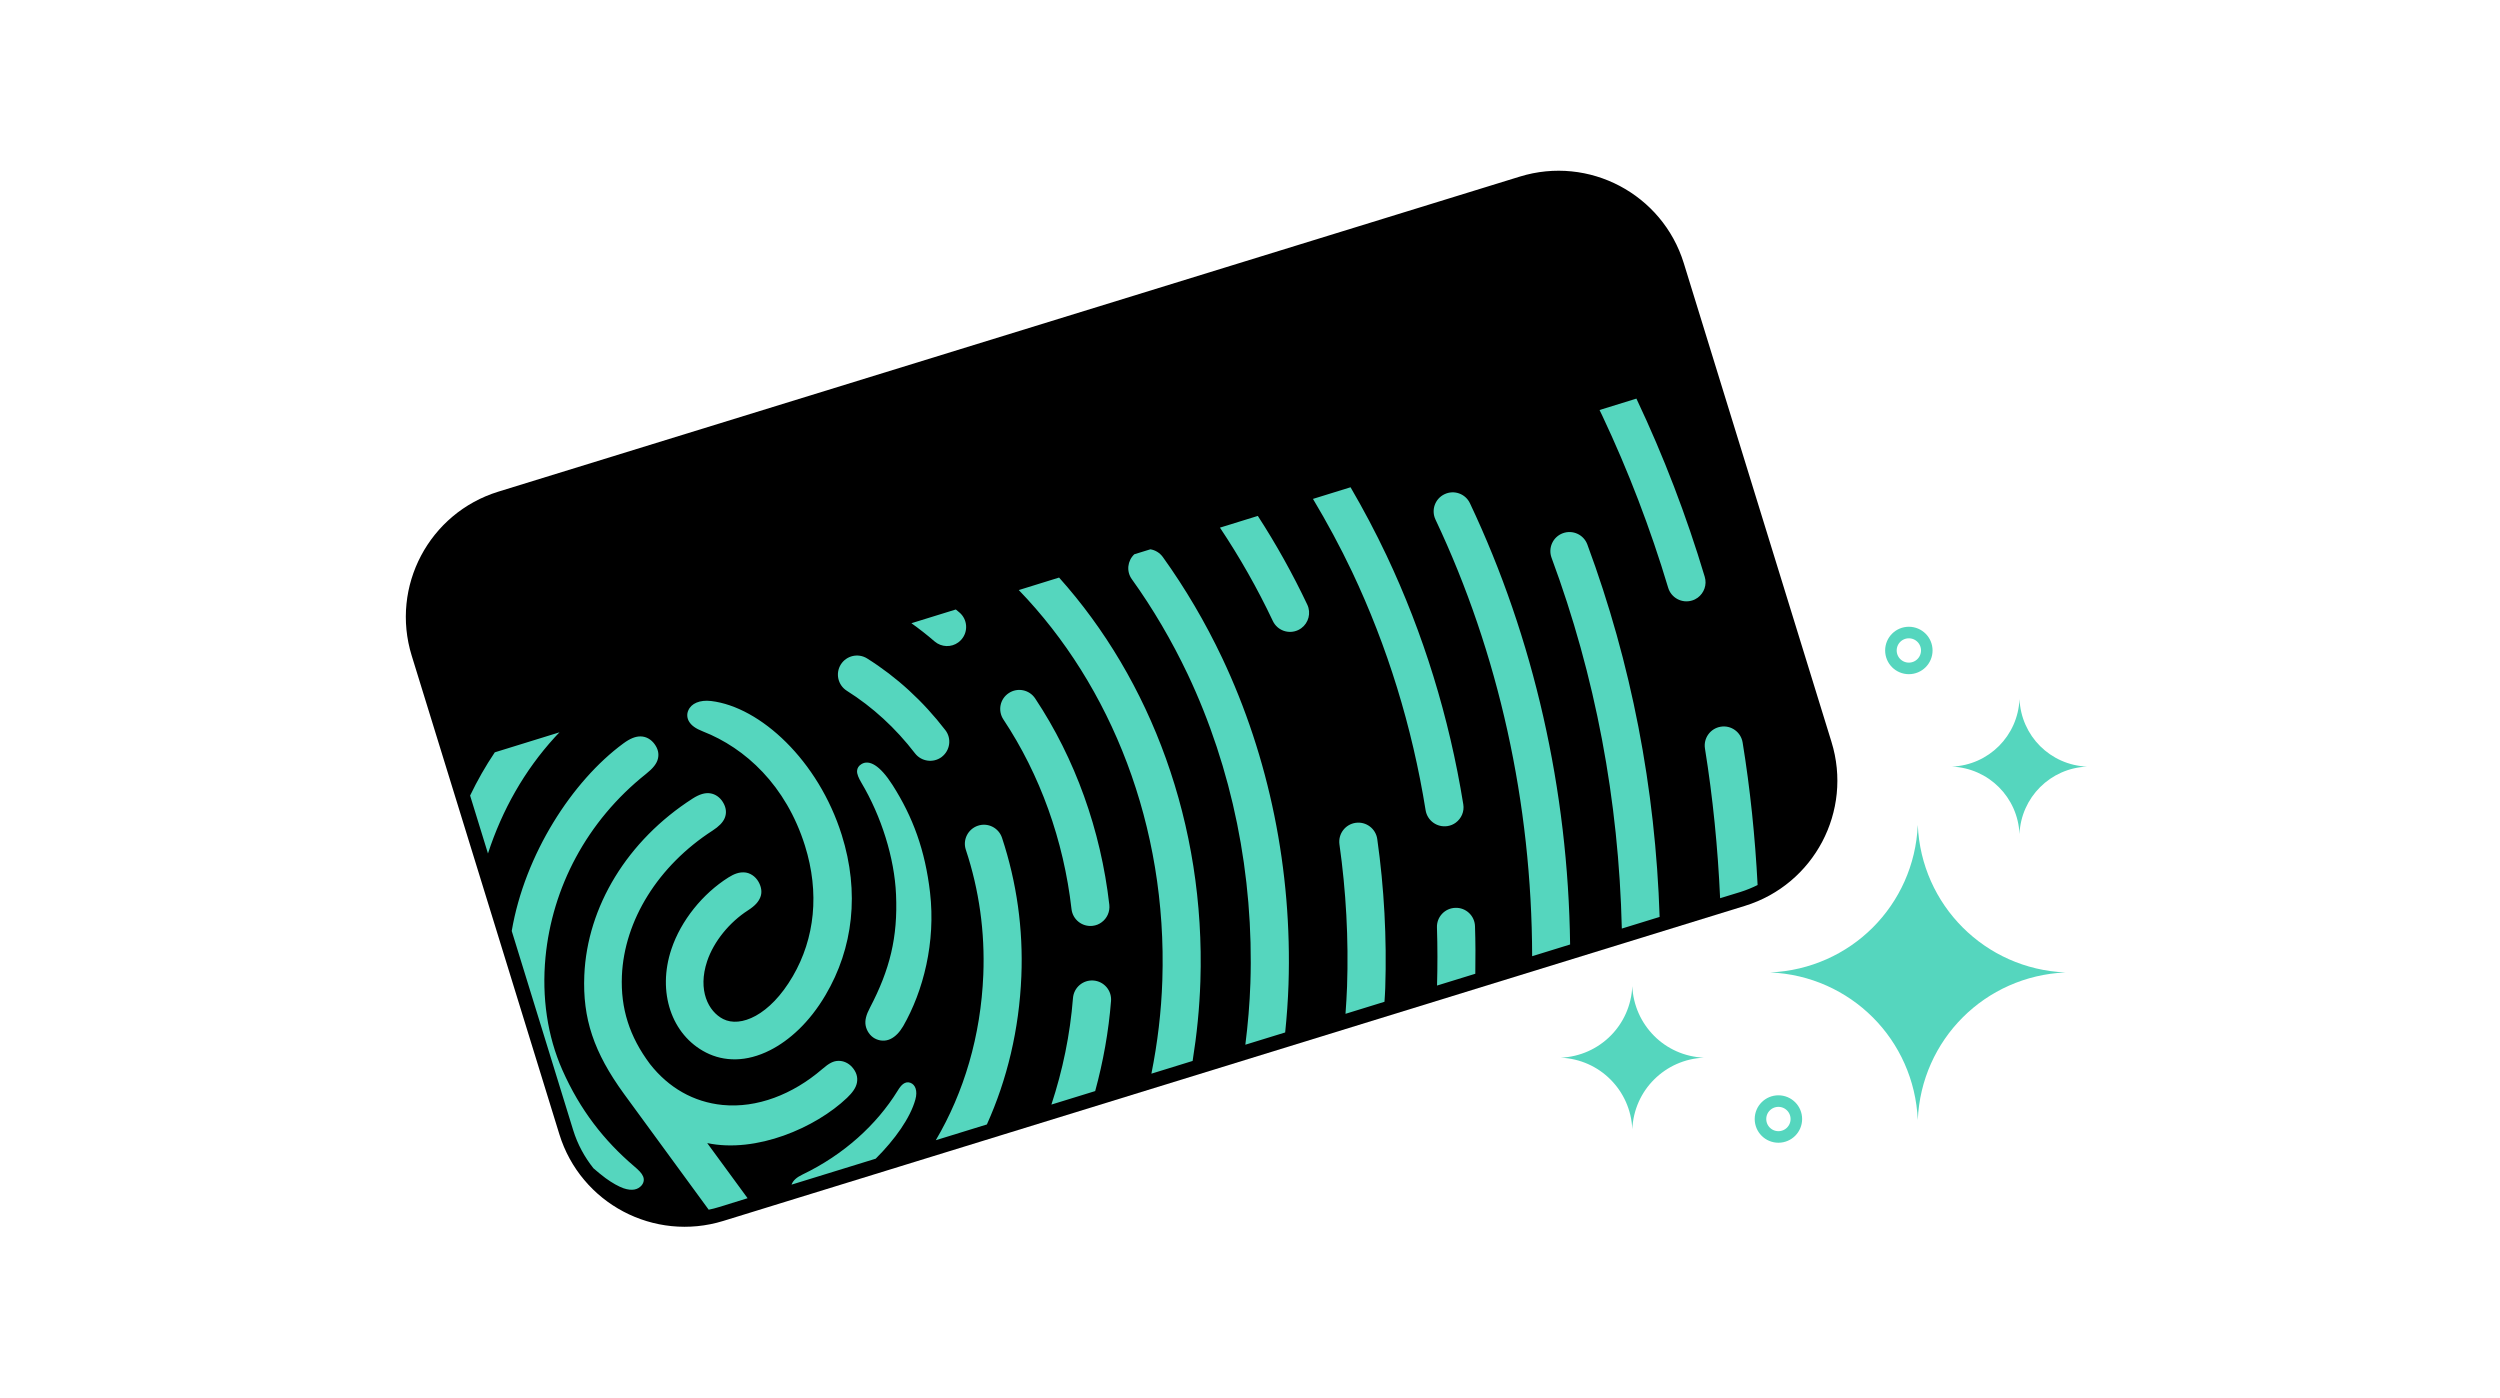 <?xml version="1.0" encoding="utf-8"?>
<!-- Generator: Adobe Illustrator 24.0.0, SVG Export Plug-In . SVG Version: 6.00 Build 0)  -->
<svg version="1.1" id="Illustrations" xmlns="http://www.w3.org/2000/svg" xmlns:xlink="http://www.w3.org/1999/xlink" x="0px"
	 y="0px" viewBox="0 0 322 180" style="enable-background:new 0 0 322 180;" xml:space="preserve">
<style type="text/css">
	.st0{fill:none;stroke:#000000;stroke-width:1.871;stroke-linecap:round;stroke-linejoin:round;stroke-miterlimit:10;}
	.st1{fill:#55D6BE;}
	.st2{fill:none;stroke:#55D6BE;stroke-width:1.488;stroke-miterlimit:10;}
</style>
<g>
	<path d="M224.47,115.78L92.89,156.36c-8.42,2.6-17.35-2.12-19.95-10.54L53.92,84.17c-2.6-8.42,2.12-17.35,10.54-19.95l131.57-40.58
		c8.42-2.6,17.35,2.12,19.95,10.54l19.02,61.65C237.61,104.25,232.89,113.18,224.47,115.78z"/>
	<path class="st0" d="M224.47,115.78L92.89,156.36c-8.42,2.6-17.35-2.12-19.95-10.54L53.92,84.17c-2.6-8.42,2.12-17.35,10.54-19.95
		l131.57-40.58c8.42-2.6,17.35,2.12,19.95,10.54l19.02,61.65C237.61,104.25,232.89,113.18,224.47,115.78z"/>
	<path class="st1" d="M91.08,123.8c-1.25,3.75,0.16,6.48,2.06,7.45c2.21,1.13,6.01-0.41,8.98-5.52c2.83-4.87,3.46-10.73,1.56-16.8
		c-2.44-7.78-7.69-12.59-13.14-14.72c-0.95-0.37-1.51-0.78-1.81-1.31c-0.23-0.4-0.29-0.92-0.08-1.39c0.38-0.91,1.48-1.39,2.94-1.22
		c6.35,0.76,13.82,7.67,16.83,17.26c2.32,7.38,1.47,14.58-2.09,20.61c-2.09,3.56-4.69,5.86-7.13,7.1c-3.08,1.57-5.96,1.48-8.26,0.31
		c-4.45-2.27-6.32-7.79-4.46-13.33c1.22-3.65,4.01-7.13,7.35-9.23c0.76-0.48,1.37-0.67,1.98-0.65c0.77,0.02,1.49,0.51,1.89,1.22
		c0.4,0.71,0.47,1.41,0.22,2.01c-0.22,0.53-0.61,1.04-1.59,1.67C93.97,118.78,91.94,121.24,91.08,123.8z M114.68,133.83
		c0.64-0.3,1.19-0.88,1.65-1.66c2.6-4.53,4.2-10.82,3.46-17.21c-0.63-5.44-2.2-9.72-4.83-13.85c-1.66-2.6-3.02-3.27-3.98-2.71
		c-0.38,0.22-0.57,0.53-0.59,0.89c-0.02,0.41,0.19,0.9,0.55,1.51c2.58,4.34,4.27,9.7,4.47,14.42c0.24,5.49-0.79,9.66-3.37,14.59
		c-0.48,0.91-0.67,1.62-0.54,2.3c0.13,0.66,0.56,1.31,1.17,1.64C113.29,134.09,114.02,134.14,114.68,133.83z M121.26,97.52
		c0.02-0.01,0.03-0.02,0.05-0.04c1.07-0.83,1.28-2.37,0.45-3.44c-2.87-3.73-6.25-6.83-10.07-9.23c-1.15-0.72-2.66-0.38-3.39,0.77
		c-0.72,1.15-0.38,2.66,0.77,3.39c3.32,2.09,6.28,4.8,8.79,8.07C118.68,98.09,120.19,98.3,121.26,97.52z M123.43,82.74
		c0.15-0.11,0.29-0.24,0.42-0.39c0.88-1.03,0.76-2.58-0.27-3.46c-0.15-0.13-0.31-0.26-0.47-0.39l-5.72,1.77
		c1.02,0.73,2.02,1.51,2.99,2.35C121.27,83.38,122.54,83.4,123.43,82.74z M140.72,119.25c0.44-0.05,0.84-0.21,1.17-0.46
		c0.69-0.5,1.09-1.35,0.99-2.26c-1.1-9.63-4.4-18.82-9.55-26.57c-0.75-1.13-2.27-1.44-3.4-0.69c-1.14,0.75-1.44,2.27-0.69,3.4
		c4.72,7.11,7.76,15.56,8.77,24.42C138.16,118.43,139.37,119.4,140.72,119.25z M82.63,152.69c0.31-0.37,0.36-0.78,0.2-1.17
		c-0.17-0.42-0.57-0.81-1.16-1.31c-3.85-3.28-6.96-7.24-9.24-12.4c-1.93-4.36-2.66-9.37-2.17-14.53c0.86-8.91,5.27-17.5,12.96-23.61
		c0.87-0.69,1.39-1.32,1.53-1.99c0.13-0.6,0.02-1.21-0.45-1.85c-0.42-0.57-1.04-0.97-1.79-0.98c-0.63-0.01-1.34,0.25-2.23,0.91
		c-6.57,4.83-12.69,14.28-14.37,24.15l7.91,25.64c0.57,1.85,1.48,3.5,2.62,4.93c0.52,0.45,1.04,0.88,1.55,1.26
		c0.88,0.64,1.68,1.08,2.32,1.31C81.43,153.43,82.17,153.22,82.63,152.69z M60.55,102.47l2.3,7.46c1.84-5.64,4.71-10.69,8.59-14.95
		c0.2-0.23,0.42-0.44,0.63-0.66l-8.34,2.58C62.54,98.67,61.48,100.53,60.55,102.47z M157.13,67.96c2.53,3.79,4.82,7.81,6.81,12.02
		c0.58,1.23,2.04,1.75,3.27,1.17c0.14-0.07,0.28-0.15,0.4-0.24c0.93-0.68,1.28-1.95,0.77-3.03c-1.89-3.99-4.02-7.8-6.37-11.43
		L157.13,67.96z M117.9,141.62c0.31-1.12,0-1.92-0.65-2.16c-0.34-0.12-0.64-0.05-0.93,0.16c-0.24,0.18-0.47,0.48-0.73,0.91
		c-2.68,4.33-6.9,8.19-12.23,10.75c-0.75,0.36-1.19,0.75-1.39,1.25c-0.01,0.02-0.01,0.03-0.01,0.05l10.83-3.34
		C115.27,146.77,117.25,143.98,117.9,141.62z M186.44,106.4c0.4-0.06,0.76-0.22,1.06-0.44c0.72-0.53,1.13-1.43,0.97-2.37
		c-1.81-11.22-5.14-22.01-9.89-32.06c-1.43-3.02-2.98-5.94-4.63-8.77l-4.84,1.5c1.8,3.01,3.49,6.13,5.03,9.37
		c4.56,9.63,7.75,19.97,9.48,30.74C183.84,105.7,185.1,106.61,186.44,106.4z M96.29,154.33c-2.15-2.94-4.15-5.67-5.2-7.1
		c6.31,1.33,13.95-1.96,18.01-5.83c0.69-0.66,1.14-1.28,1.27-1.93c0.14-0.73-0.06-1.4-0.63-2.04c-0.47-0.52-1.12-0.81-1.76-0.79
		c-0.62,0.01-1.17,0.27-2.09,1.07c-3.8,3.27-8.41,5.04-12.82,4.61c-3.74-0.37-6.96-2.22-9.35-5.27c-2.66-3.55-3.79-7.17-3.62-11.36
		c0.3-7.15,4.68-14.19,11.68-18.71c0.8-0.52,1.33-1.04,1.57-1.63c0.26-0.64,0.19-1.35-0.25-2.05c-0.36-0.58-0.94-1.02-1.63-1.12
		c-0.65-0.1-1.39,0.12-2.25,0.67c-8.42,5.4-13.59,13.93-13.96,22.76c-0.23,5.56,1.2,9.91,5.13,15.31c1.89,2.6,6.68,9.14,10.89,14.89
		c0.45-0.09,0.89-0.2,1.33-0.34L96.29,154.33z M213.76,118.1c-0.54-16.58-3.64-32.67-9.31-47.97c-0.47-1.27-1.88-1.92-3.16-1.45
		c-1.27,0.47-1.92,1.88-1.45,3.16c5.64,15.21,8.66,31.24,9.05,47.76L213.76,118.1z M202.23,121.65
		c-0.25-19.89-4.66-39.41-12.9-56.83c-0.58-1.23-2.04-1.75-3.27-1.17c-1.23,0.58-1.75,2.04-1.17,3.27
		c8.14,17.21,12.41,36.55,12.45,56.24L202.23,121.65z M214.86,75.7c0.39,1.3,1.76,2.04,3.06,1.65c0.28-0.08,0.53-0.21,0.75-0.37
		c0.81-0.6,1.21-1.66,0.9-2.69c-2.35-7.85-5.3-15.55-8.76-22.86c-0.01-0.03-0.03-0.06-0.04-0.09l-4.75,1.47
		c0.12,0.24,0.24,0.47,0.35,0.72C209.72,60.63,212.58,68.09,214.86,75.7z M224.19,114.88c0.76-0.24,1.49-0.54,2.19-0.89
		c-0.32-6.17-0.95-12.33-1.93-18.36c-0.22-1.34-1.48-2.25-2.82-2.03c-1.34,0.22-2.25,1.48-2.03,2.82c1.02,6.33,1.66,12.8,1.95,19.27
		L224.19,114.88z M189.98,119.3c-0.04-1.36-1.18-2.42-2.53-2.37c-1.36,0.04-2.42,1.18-2.37,2.53c0.08,2.48,0.08,4.99,0.01,7.48
		l4.93-1.52C190.05,123.38,190.05,121.33,189.98,119.3z M131.55,125.75c0.25-6.09-0.59-12.09-2.49-17.84
		c-0.43-1.29-1.82-1.99-3.1-1.56c-1.29,0.43-1.99,1.82-1.56,3.1c1.72,5.18,2.47,10.6,2.25,16.1c-0.32,7.86-2.48,15.14-6.12,21.31
		l6.58-2.03C129.72,139.04,131.27,132.59,131.55,125.75z M143.1,128.93c0.11-1.35-0.9-2.53-2.26-2.64c-1.35-0.1-2.53,0.9-2.64,2.26
		c-0.37,4.71-1.33,9.32-2.78,13.72l5.64-1.74C142.09,136.75,142.79,132.87,143.1,128.93z M154.61,126.39
		c0.66-20.29-6.41-38.84-18.2-52l-5.19,1.61c11.89,12.31,19.14,30.38,18.49,50.23c-0.13,4.07-0.62,8.12-1.41,12.06l5.31-1.64
		C154.15,133.27,154.5,129.84,154.61,126.39z M178.42,127.25c0.21-6.43-0.14-12.88-1.03-19.18c-0.19-1.34-1.43-2.28-2.78-2.09
		c-1.34,0.19-2.28,1.43-2.09,2.78c0.85,6.01,1.19,12.18,0.98,18.33c-0.04,1.17-0.12,2.33-0.2,3.49l5.02-1.55
		C178.36,128.43,178.4,127.84,178.42,127.25z M165.96,126.8c0.48-14.69-2.48-29.24-8.55-42.07c-2.17-4.58-4.74-8.95-7.64-12.99
		c-0.4-0.55-0.98-0.89-1.6-0.99l-2.07,0.64c-0.88,0.83-1.05,2.2-0.32,3.21c2.73,3.8,5.14,7.92,7.19,12.23
		c5.74,12.13,8.54,25.9,8.08,39.81c-0.09,2.66-0.32,5.3-0.65,7.92l5.13-1.58C165.74,130.93,165.89,128.87,165.96,126.8z"/>
	<circle class="st2" cx="245.86" cy="83.78" r="2.31"/>
	<circle class="st2" cx="229.06" cy="144.13" r="2.31"/>
	<path class="st1" d="M252.8,119.46c3.41,3.41,8.06,5.57,13.21,5.79c-5.15,0.23-9.8,2.38-13.21,5.79
		c-3.41,3.41-5.57,8.06-5.79,13.21c-0.23-5.15-2.38-9.8-5.79-13.21c-3.41-3.41-8.06-5.57-13.21-5.79c5.15-0.23,9.8-2.38,13.21-5.79
		c3.41-3.41,5.57-8.06,5.79-13.21C247.23,111.41,249.39,116.05,252.8,119.46z M210.24,127.02c-0.11,2.49-1.15,4.75-2.81,6.4
		c-1.65,1.65-3.9,2.7-6.4,2.81c2.49,0.11,4.75,1.15,6.4,2.81c1.65,1.65,2.7,3.9,2.81,6.4c0.11-2.49,1.15-4.75,2.81-6.4
		c1.65-1.65,3.9-2.7,6.4-2.81c-2.49-0.11-4.75-1.15-6.4-2.81C211.4,131.76,210.35,129.51,210.24,127.02z M260.11,90.05
		c-0.1,2.35-1.09,4.48-2.65,6.04c-1.56,1.56-3.69,2.55-6.04,2.65c2.35,0.1,4.48,1.09,6.04,2.65c1.56,1.56,2.55,3.69,2.65,6.04
		c0.1-2.35,1.09-4.48,2.65-6.04c1.56-1.56,3.69-2.55,6.04-2.65c-2.35-0.1-4.48-1.09-6.04-2.65C261.2,94.53,260.22,92.4,260.11,90.05
		z"/>
</g>
</svg>
